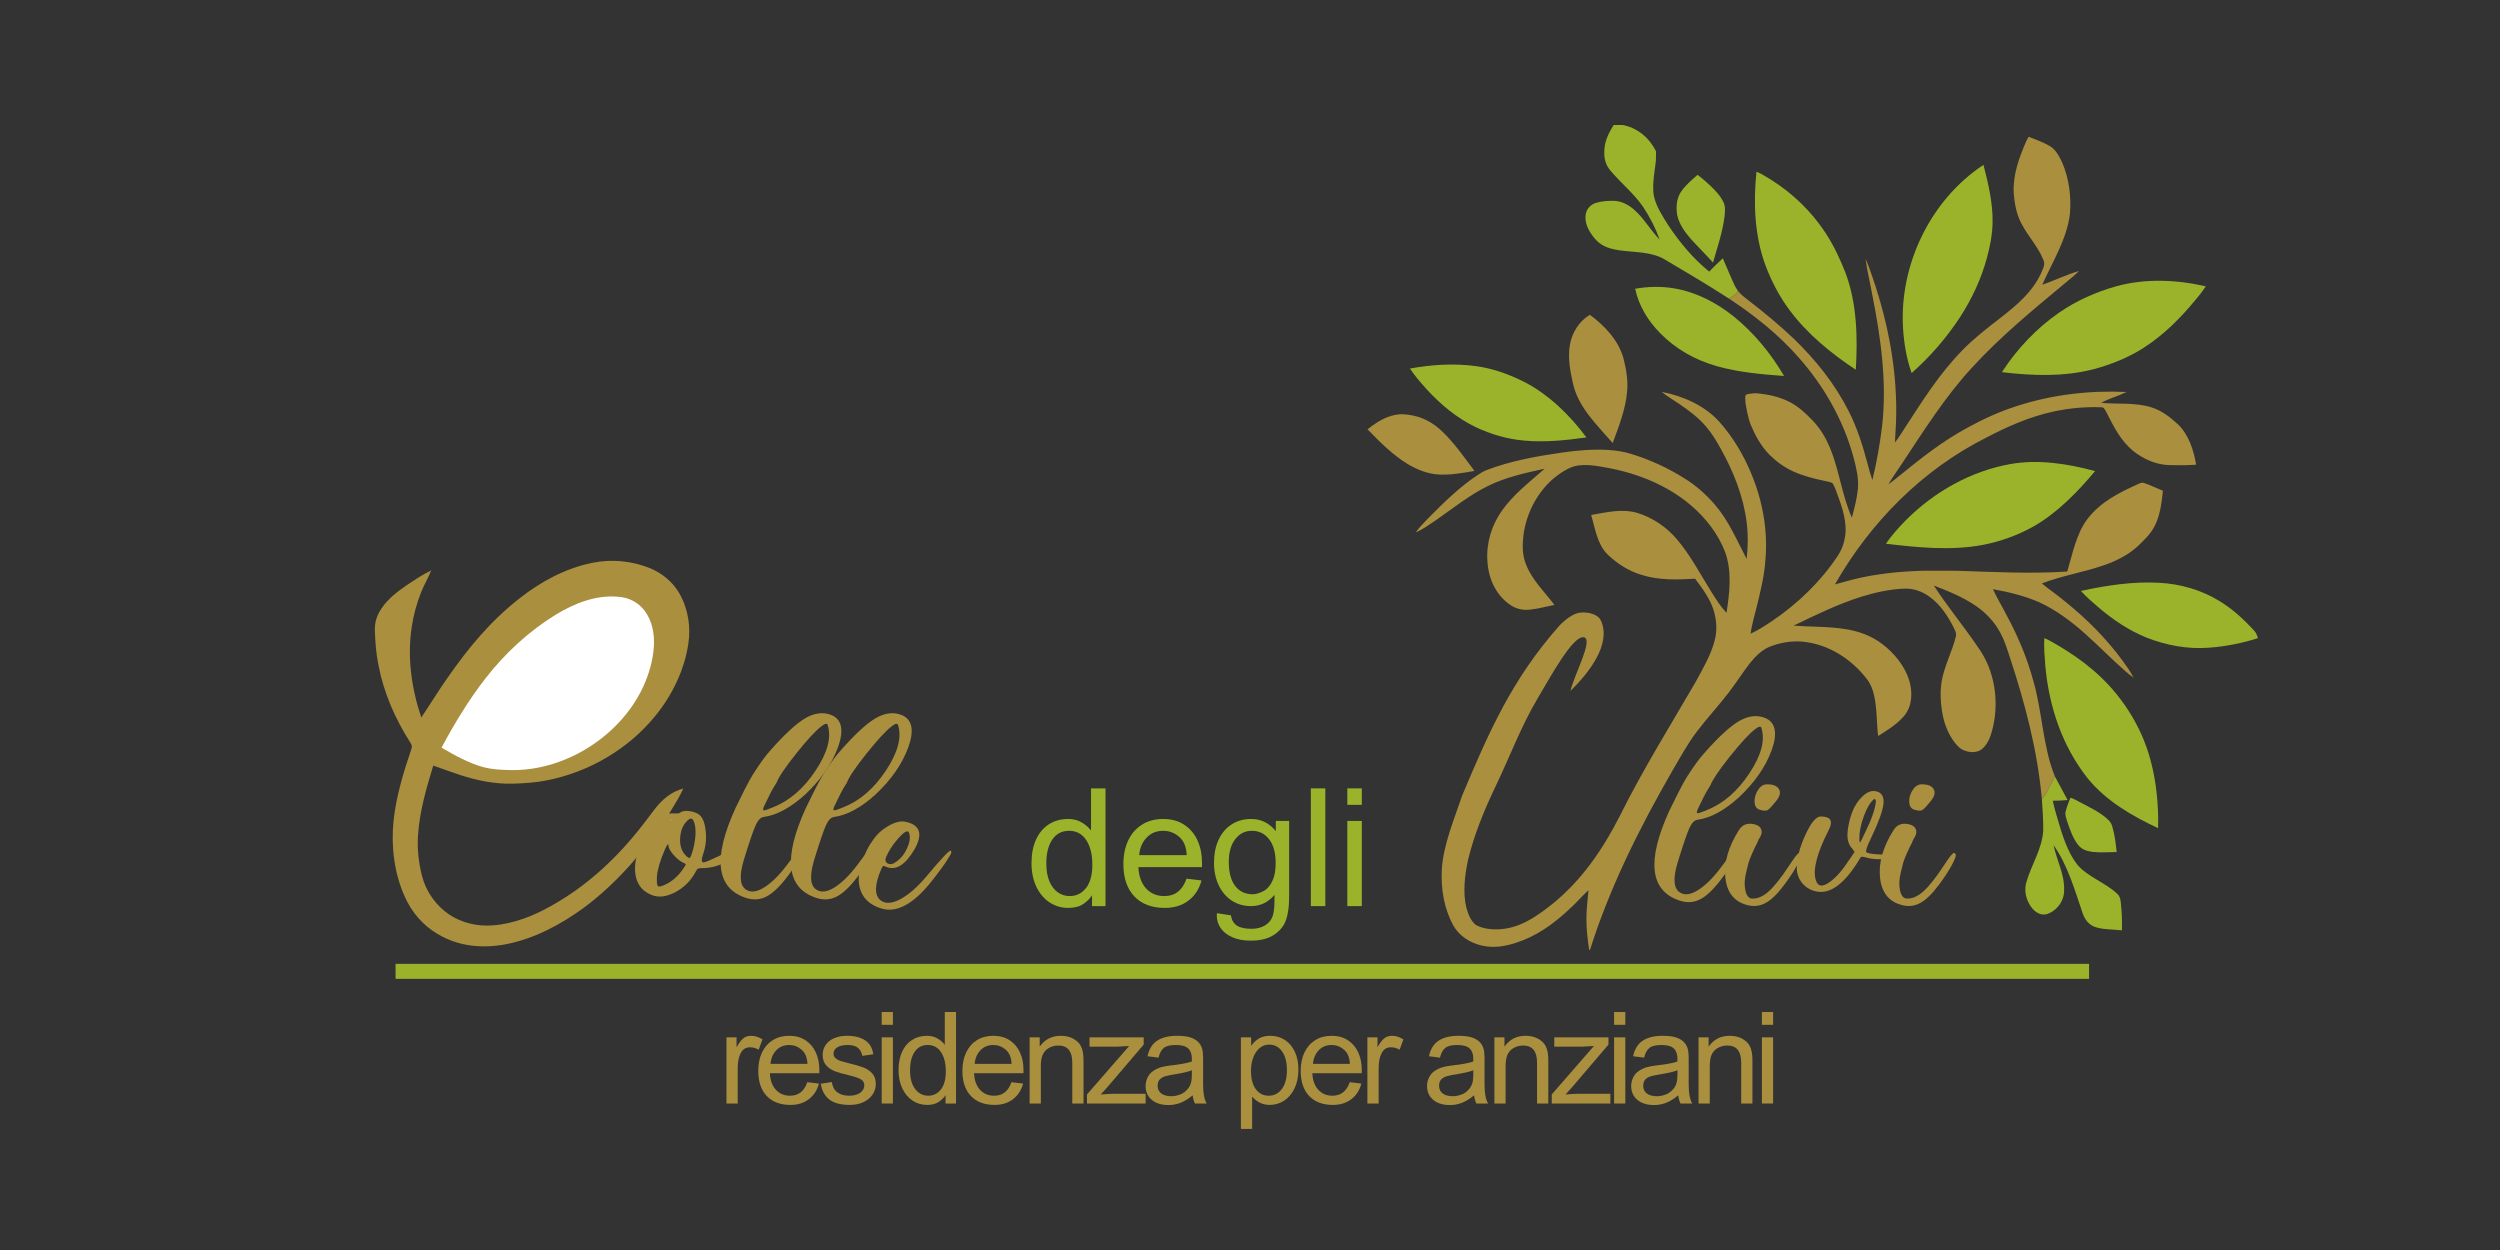 <svg xmlns="http://www.w3.org/2000/svg" xmlns:xlink="http://www.w3.org/1999/xlink" width="2000" zoomAndPan="magnify" viewBox="0 0 1500 750" height="1000" preserveAspectRatio="xMidYMid meet" version="1.0"><rect x="0" y="0" width="1500" height="750" fill="#333333" stroke="none"/><defs><g/><clipPath id="b5ecb1fcc2"><path d="M 224.336 336 L 414 336 L 414 568 L 224.336 568 Z M 224.336 336 " clip-rule="nonzero"/></clipPath></defs><g fill="#aa8f3f" fill-opacity="1"><g transform="translate(377.132, 536.952)"><g><path d="M 61.688 -26.234 C 64.758 -26.004 64.758 -24.645 61.688 -22.156 C 57.551 -18.852 52.883 -16.906 47.688 -16.312 L 45.922 -16.125 C 43.672 -16.125 42.305 -16.035 41.828 -15.859 C 41.359 -15.68 40.891 -15.125 40.422 -14.188 C 37.586 -8.75 33.539 -4.609 28.281 -1.766 C 23.02 1.066 18.32 1.711 14.188 0.172 C 8.508 -1.953 5.164 -6.023 4.156 -12.047 C 3.156 -18.078 4.664 -25.051 8.688 -32.969 C 14.125 -43.969 20.27 -49.285 27.125 -48.922 C 29.25 -48.805 30.488 -48.926 30.844 -49.281 C 32.145 -50.344 34.125 -50.664 36.781 -50.25 C 39.445 -49.844 41.488 -48.988 42.906 -47.688 C 44.789 -45.801 45.941 -42.492 46.359 -37.766 C 46.773 -33.035 46.211 -28.539 44.672 -24.281 C 43.609 -21.094 43.727 -19.5 45.031 -19.5 C 46.094 -19.613 49.223 -20.914 54.422 -23.406 C 58.328 -25.531 60.75 -26.473 61.688 -26.234 Z M 33.328 -16.484 C 34.035 -17.43 34.359 -18.051 34.297 -18.344 C 34.242 -18.645 33.625 -19.031 32.438 -19.5 C 30.551 -20.445 28.66 -22.039 26.766 -24.281 C 24.879 -26.531 23.938 -28.305 23.938 -29.609 C 23.938 -31.141 23.285 -30.488 21.984 -27.656 C 19.148 -21.27 17.492 -15.773 17.016 -11.172 C 17.016 -11.047 17.016 -10.926 17.016 -10.812 C 16.898 -7.852 17.047 -6.078 17.453 -5.484 C 17.867 -4.898 18.848 -4.906 20.391 -5.5 C 25.473 -7.383 29.785 -11.047 33.328 -16.484 Z M 38.641 -26.953 C 40.535 -34.391 40.711 -40.117 39.172 -44.141 C 38.461 -45.68 37.578 -46.156 36.516 -45.562 C 33.328 -43.312 31.492 -39.766 31.016 -34.922 C 30.547 -30.078 31.672 -26.297 34.391 -23.578 C 35.578 -22.398 36.375 -21.957 36.781 -22.25 C 37.195 -22.539 37.816 -24.109 38.641 -26.953 Z M 38.641 -26.953 "/></g></g></g><g fill="#aa8f3f" fill-opacity="1"><g transform="translate(429.96, 536.952)"><g><path d="M 28.359 -46.797 C 26.473 -46.566 24.82 -44.883 23.406 -41.75 C 21.988 -38.613 19.625 -31.672 16.312 -20.922 C 13.352 -10.992 14.004 -4.969 18.266 -2.844 C 22.273 -0.707 27.707 -2.832 34.562 -9.219 C 37.281 -11.82 40 -14.953 42.719 -18.609 C 45.32 -22.16 46.914 -24.258 47.5 -24.906 C 48.094 -25.562 48.75 -25.891 49.469 -25.891 C 51.82 -25.891 50.102 -21.75 44.312 -13.469 C 39.238 -6.383 34.66 -1.691 30.578 0.609 C 26.504 2.922 22.16 3.305 17.547 1.766 C -0.297 -4.141 -2.363 -22.102 11.344 -52.125 C 15.477 -60.633 18.316 -66.25 19.859 -68.969 L 22.156 -72.859 C 26.176 -79.129 29.488 -83.68 32.094 -86.516 C 40.832 -96.441 47.922 -102.969 53.359 -106.094 C 58.797 -109.227 63.938 -109.852 68.781 -107.969 C 75.164 -105.363 76.523 -98.922 72.859 -88.641 C 69.191 -78.598 62.633 -69.145 53.188 -60.281 C 44.438 -52.352 36.16 -47.859 28.359 -46.797 Z M 28.359 -53 C 27.773 -51.469 27.773 -50.703 28.359 -50.703 C 29.066 -50.703 30.957 -51.352 34.031 -52.656 C 43.844 -56.551 52.32 -63.906 59.469 -74.719 C 66.625 -85.531 69.02 -94.602 66.656 -101.938 C 66.301 -103.113 65.062 -102.879 62.938 -101.234 C 59.383 -98.516 54.328 -93.047 47.766 -84.828 C 41.211 -76.617 37.285 -70.797 35.984 -67.359 L 34.562 -65.062 C 33.27 -63.051 31.203 -59.031 28.359 -53 Z M 28.359 -53 "/></g></g></g><g fill="#aa8f3f" fill-opacity="1"><g transform="translate(472.152, 536.952)"><g><path d="M 28.359 -46.797 C 26.473 -46.566 24.82 -44.883 23.406 -41.75 C 21.988 -38.613 19.625 -31.672 16.312 -20.922 C 13.352 -10.992 14.004 -4.969 18.266 -2.844 C 22.273 -0.707 27.707 -2.832 34.562 -9.219 C 37.281 -11.82 40 -14.953 42.719 -18.609 C 45.32 -22.16 46.914 -24.258 47.5 -24.906 C 48.094 -25.562 48.75 -25.891 49.469 -25.891 C 51.82 -25.891 50.102 -21.75 44.312 -13.469 C 39.238 -6.383 34.66 -1.691 30.578 0.609 C 26.504 2.922 22.16 3.305 17.547 1.766 C -0.297 -4.141 -2.363 -22.102 11.344 -52.125 C 15.477 -60.633 18.316 -66.25 19.859 -68.969 L 22.156 -72.859 C 26.176 -79.129 29.488 -83.68 32.094 -86.516 C 40.832 -96.441 47.922 -102.969 53.359 -106.094 C 58.797 -109.227 63.938 -109.852 68.781 -107.969 C 75.164 -105.363 76.523 -98.922 72.859 -88.641 C 69.191 -78.598 62.633 -69.145 53.188 -60.281 C 44.438 -52.352 36.16 -47.859 28.359 -46.797 Z M 28.359 -53 C 27.773 -51.469 27.773 -50.703 28.359 -50.703 C 29.066 -50.703 30.957 -51.352 34.031 -52.656 C 43.844 -56.551 52.32 -63.906 59.469 -74.719 C 66.625 -85.531 69.02 -94.602 66.656 -101.938 C 66.301 -103.113 65.062 -102.879 62.938 -101.234 C 59.383 -98.516 54.328 -93.047 47.766 -84.828 C 41.211 -76.617 37.285 -70.797 35.984 -67.359 L 34.562 -65.062 C 33.27 -63.051 31.203 -59.031 28.359 -53 Z M 28.359 -53 "/></g></g></g><g fill="#aa8f3f" fill-opacity="1"><g transform="translate(514.344, 536.952)"><g><path d="M 40.953 -10.453 C 49.93 -21.211 54.953 -26.594 56.016 -26.594 C 56.367 -26.594 56.488 -26.117 56.375 -25.172 C 56.375 -24.816 55.426 -23.191 53.531 -20.297 C 51.645 -17.398 50.289 -15.477 49.469 -14.531 L 47.328 -11.703 C 35.16 4.848 24.051 11.41 14 7.984 C 8.094 6.086 4.164 2.719 2.219 -2.125 C 0.27 -6.969 0.477 -12.879 2.844 -19.859 C 3.312 -21.391 4.133 -23.395 5.312 -25.875 C 6.5 -28.363 7.211 -29.723 7.453 -29.953 L 9.391 -32.797 C 11.641 -36.223 14.68 -39.055 18.516 -41.297 C 22.359 -43.547 25.703 -44.438 28.547 -43.969 C 37.766 -42.195 39.656 -36.582 34.219 -27.125 C 28.781 -17.906 23.164 -14.477 17.375 -16.844 C 16.426 -17.312 15.832 -17.488 15.594 -17.375 C 15.363 -17.258 15.008 -16.727 14.531 -15.781 C 10.281 -5.969 10.164 0.414 14.188 3.375 C 17.969 6.094 23.461 4.789 30.672 -0.531 C 34.098 -3.133 37.523 -6.441 40.953 -10.453 Z M 17.375 -22.875 C 16.539 -20.863 16.891 -19.504 18.422 -18.797 C 19.961 -18.086 21.68 -18.5 23.578 -20.031 C 26.297 -21.926 28.453 -24.703 30.047 -28.359 C 31.641 -32.023 31.969 -35.039 31.031 -37.406 C 30.312 -39.176 28.004 -37.816 24.109 -33.328 C 21.148 -29.898 18.906 -26.414 17.375 -22.875 Z M 17.375 -22.875 "/></g></g></g><g fill="#aa8f3f" fill-opacity="1"><g transform="translate(990.233, 538.596)"><g><path d="M 28.344 -46.75 C 26.445 -46.52 24.789 -44.836 23.375 -41.703 C 21.957 -38.578 19.598 -31.645 16.297 -20.906 C 13.336 -10.977 13.988 -4.953 18.25 -2.828 C 22.258 -0.703 27.688 -2.828 34.531 -9.203 C 37.25 -11.805 39.969 -14.938 42.688 -18.594 C 45.281 -22.133 46.867 -24.227 47.453 -24.875 C 48.047 -25.531 48.695 -25.859 49.406 -25.859 C 51.77 -25.859 50.062 -21.723 44.281 -13.453 C 39.195 -6.367 34.617 -1.676 30.547 0.625 C 26.473 2.926 22.133 3.305 17.531 1.766 C -0.289 -4.129 -2.359 -22.07 11.328 -52.062 C 15.461 -60.57 18.301 -66.18 19.844 -68.891 L 22.141 -72.797 C 26.148 -79.047 29.457 -83.586 32.062 -86.422 C 40.789 -96.348 47.867 -102.875 53.297 -106 C 58.734 -109.125 63.875 -109.742 68.719 -107.859 C 75.094 -105.266 76.453 -98.832 72.797 -88.562 C 69.129 -78.52 62.578 -69.07 53.141 -60.219 C 44.398 -52.301 36.133 -47.812 28.344 -46.75 Z M 28.344 -52.953 C 27.75 -51.422 27.75 -50.656 28.344 -50.656 C 29.051 -50.656 30.938 -51.301 34 -52.594 C 43.801 -56.5 52.273 -63.852 59.422 -74.656 C 66.566 -85.457 68.957 -94.52 66.594 -101.844 C 66.238 -103.02 65 -102.781 62.875 -101.125 C 59.332 -98.414 54.285 -92.957 47.734 -84.75 C 41.18 -76.539 37.254 -70.723 35.953 -67.297 L 34.531 -65 C 33.238 -62.988 31.176 -58.973 28.344 -52.953 Z M 28.344 -52.953 "/></g></g></g><g fill="#aa8f3f" fill-opacity="1"><g transform="translate(1032.382, 538.596)"><g><path d="M 48.172 -26.031 C 48.641 -25.32 47.844 -23.078 45.781 -19.297 C 43.719 -15.523 41.148 -11.629 38.078 -7.609 C 34.066 -2.18 30.316 1.441 26.828 3.266 C 23.348 5.098 19.719 5.484 15.938 4.422 C 8.145 2.422 3.773 -3.062 2.828 -12.031 C 1.891 -21.008 4.609 -30.52 10.984 -40.562 C 12.984 -43.75 15.938 -44.926 19.844 -44.094 C 22.906 -43.508 24.5 -41.977 24.625 -39.5 C 24.625 -38.551 24.328 -37.547 23.734 -36.484 C 23.023 -35.422 22.438 -34.238 21.969 -32.938 L 20.719 -30.469 C 17.883 -24.562 16.348 -20.488 16.109 -18.25 L 15.938 -17.719 C 15.82 -17.477 15.734 -17.148 15.672 -16.734 C 15.609 -16.316 15.52 -15.93 15.406 -15.578 C 14.344 -11.453 14.133 -7.797 14.781 -4.609 C 15.438 -1.422 16.707 0.289 18.594 0.531 C 21.906 0.77 25.27 -0.613 28.688 -3.625 C 32.113 -6.633 36.305 -11.922 41.266 -19.484 C 42.566 -21.492 43.57 -22.969 44.281 -23.906 C 44.988 -24.852 45.609 -25.594 46.141 -26.125 C 46.672 -26.656 47.082 -26.891 47.375 -26.828 C 47.664 -26.773 47.93 -26.508 48.172 -26.031 Z M 23.375 -52.781 C 21.488 -53.375 20.484 -54.91 20.359 -57.391 C 20.242 -59.867 20.926 -62.258 22.406 -64.562 C 23.883 -66.863 25.688 -68.016 27.812 -68.016 C 31.469 -68.016 33.852 -67.066 34.969 -65.172 C 36.094 -63.285 35.656 -61.047 33.656 -58.453 C 31.051 -55.141 29.25 -53.188 28.25 -52.594 C 27.25 -52.008 25.625 -52.07 23.375 -52.781 Z M 23.375 -52.781 "/></g></g></g><g fill="#aa8f3f" fill-opacity="1"><g transform="translate(1070.99, 538.596)"><g><path d="M 64.828 -26.219 C 67.18 -26.332 68.359 -26.094 68.359 -25.5 C 68.359 -24.32 65.82 -23.555 60.75 -23.203 C 55.676 -22.848 51.66 -23.145 48.703 -24.094 C 46.691 -24.676 45.57 -24.676 45.344 -24.094 C 36.008 -8.27 26.914 -1.535 18.062 -3.891 C 14.758 -4.723 12.102 -6.438 10.094 -9.031 C 8.082 -11.625 7.078 -14.633 7.078 -18.062 C 7.203 -23.969 8.945 -30.551 12.312 -37.812 C 15.676 -45.07 18.719 -48.703 21.438 -48.703 C 27.457 -48.703 29.051 -45.988 26.219 -40.562 C 19.25 -26.863 16.648 -16.941 18.422 -10.797 C 19.598 -6.547 22.488 -6.133 27.094 -9.562 C 30.633 -12.039 34.531 -16.531 38.781 -23.031 L 41.797 -27.453 L 40.203 -29.578 C 38.078 -31.941 37.191 -35.16 37.547 -39.234 C 37.898 -43.305 38.812 -47.289 40.281 -51.188 C 41.758 -55.082 43.883 -58.328 46.656 -60.922 C 49.438 -63.523 52.188 -64.473 54.906 -63.766 C 58.207 -62.93 59.594 -60.359 59.062 -56.047 C 58.531 -51.742 56.082 -45.047 51.719 -35.953 C 49.238 -30.879 48.266 -27.988 48.797 -27.281 C 49.328 -26.57 52.547 -26.098 58.453 -25.859 C 60.098 -25.859 62.223 -25.977 64.828 -26.219 Z M 44.625 -35.781 C 44.625 -34.008 44.742 -33.125 44.984 -33.125 C 45.223 -33.125 46.344 -35.305 48.344 -39.672 C 52.125 -47.348 54.191 -53.43 54.547 -57.922 C 54.316 -58.984 53.961 -59.395 53.484 -59.156 C 51.242 -57.383 49.207 -54.02 47.375 -49.062 C 45.539 -44.102 44.625 -39.676 44.625 -35.781 Z M 44.625 -35.781 "/></g></g></g><g fill="#aa8f3f" fill-opacity="1"><g transform="translate(1125.181, 538.596)"><g><path d="M 48.172 -26.031 C 48.641 -25.32 47.844 -23.078 45.781 -19.297 C 43.719 -15.523 41.148 -11.629 38.078 -7.609 C 34.066 -2.18 30.316 1.441 26.828 3.266 C 23.348 5.098 19.719 5.484 15.938 4.422 C 8.145 2.422 3.773 -3.062 2.828 -12.031 C 1.891 -21.008 4.609 -30.52 10.984 -40.562 C 12.984 -43.75 15.938 -44.926 19.844 -44.094 C 22.906 -43.508 24.5 -41.977 24.625 -39.5 C 24.625 -38.551 24.328 -37.547 23.734 -36.484 C 23.023 -35.422 22.438 -34.238 21.969 -32.938 L 20.719 -30.469 C 17.883 -24.562 16.348 -20.488 16.109 -18.25 L 15.938 -17.719 C 15.82 -17.477 15.734 -17.148 15.672 -16.734 C 15.609 -16.316 15.52 -15.93 15.406 -15.578 C 14.344 -11.453 14.133 -7.797 14.781 -4.609 C 15.438 -1.422 16.707 0.289 18.594 0.531 C 21.906 0.77 25.27 -0.613 28.688 -3.625 C 32.113 -6.633 36.305 -11.922 41.266 -19.484 C 42.566 -21.492 43.57 -22.969 44.281 -23.906 C 44.988 -24.852 45.609 -25.594 46.141 -26.125 C 46.672 -26.656 47.082 -26.891 47.375 -26.828 C 47.664 -26.773 47.93 -26.508 48.172 -26.031 Z M 23.375 -52.781 C 21.488 -53.375 20.484 -54.91 20.359 -57.391 C 20.242 -59.867 20.926 -62.258 22.406 -64.562 C 23.883 -66.863 25.688 -68.016 27.812 -68.016 C 31.469 -68.016 33.852 -67.066 34.969 -65.172 C 36.094 -63.285 35.656 -61.047 33.656 -58.453 C 31.051 -55.141 29.25 -53.188 28.25 -52.594 C 27.25 -52.008 25.625 -52.07 23.375 -52.781 Z M 23.375 -52.781 "/></g></g></g><path stroke-linecap="butt" transform="matrix(0.75, 0, 0, 0.75, 237.335, 578.313)" fill="none" stroke-linejoin="miter" d="M 0.001 6 L 1354.803 6 " stroke="#9bb32b" stroke-width="12" stroke-opacity="1" stroke-miterlimit="4"/><path fill="#9bb32b" d="M 968.246 75 L 973.52 75 L 974.195 75.125 L 974.824 75.27 C 983.363 77.309 989.488 83.043 993.18 89.953 C 993.926 91.348 993.504 90.012 993.582 94.684 C 993.66 99.352 990.773 110.09 992.406 117.926 C 993.781 124.121 997.75 130.059 1001.102 135.387 C 1007.918 145.551 1015.969 155.246 1025.516 162.961 C 1028.191 160.246 1030.883 157.57 1033.684 154.988 C 1035.254 158.684 1036.852 162.367 1038.445 166.043 C 1039.77 169.066 1040.887 171.969 1042.832 174.656 C 1041.246 176.758 1039.652 177.957 1037.297 179.109 C 1024.613 170.871 1011.551 163.199 998.535 155.5 C 990.855 151.035 980.914 151.422 972.352 150.281 C 967.047 149.559 961.711 148.242 957.871 144.25 C 954.309 140.41 951.016 135.363 951.281 129.918 C 951.402 126.277 953.598 123.176 957.027 121.91 C 960.457 120.719 964.297 120.465 967.918 120.484 C 973.273 120.523 978.012 123.293 981.719 126.973 C 987.074 132.098 990.641 138.531 995.797 143.73 C 993.363 136.965 989.918 130.219 985.938 124.23 C 980.395 116.039 972.262 109.629 966.199 102.273 C 963.633 99.203 962.551 95.832 962.578 91.832 C 962.367 85.516 964.914 80.176 968.246 75 Z M 968.246 75 " fill-opacity="1" fill-rule="nonzero"/><path fill="#aa8f3f" d="M 1217.16 82.062 C 1221.375 83.695 1225.727 85.25 1229.652 87.496 C 1233.391 89.551 1235.512 93.734 1237.273 97.441 C 1241.445 107.047 1242.832 117.949 1241.957 128.34 C 1240.148 143.613 1231.363 157.148 1225.375 170.863 C 1232.754 168.262 1239.879 164.793 1247.375 162.594 C 1244.793 165.285 1241.91 167.5 1239.051 169.875 C 1219.449 186.203 1200.379 201.793 1183.086 220.684 C 1167.004 238.125 1154.234 258.5 1141.156 278.199 C 1138.465 282.328 1135.512 286.316 1133.031 290.57 C 1135.184 289.078 1137.223 287.449 1139.242 285.781 C 1152.465 275.07 1165.277 264.805 1180.352 256.688 C 1189.941 251.395 1199.91 246.859 1210.359 243.543 C 1231.371 236.75 1253.875 234.137 1275.906 235.199 C 1270.934 237.648 1265.562 239.023 1260.715 241.684 C 1269.91 242.656 1281.289 241.348 1290.695 244.367 C 1297.02 246.281 1301.98 250.219 1306.785 254.605 C 1313.309 260.922 1316.184 270.082 1317.68 278.812 C 1312.254 279.215 1306.797 279.188 1301.363 279.047 C 1293.516 278.812 1285.918 275.383 1279.855 270.535 C 1272.387 264.336 1268.285 256.141 1264.008 247.652 C 1263.129 246.281 1262.492 244.09 1260.48 244.359 C 1250.906 244.008 1241.32 244.922 1231.965 246.957 C 1217.805 250.027 1204.75 255.781 1191.965 262.457 C 1153.379 281.848 1122.273 313.316 1100.961 350.645 C 1104.438 349.734 1107.867 348.691 1111.348 347.812 C 1125.055 344.316 1139.543 342.871 1153.656 342.445 C 1160.48 342.43 1167.312 342.41 1174.137 342.461 C 1195.922 343.164 1218.367 344.383 1240.34 342.922 C 1243.477 332.547 1245.691 320.555 1252.211 311.715 C 1260.355 301.031 1271.445 295.586 1283.387 290.191 C 1284.391 289.832 1285.238 289.371 1286.32 289.766 C 1290.219 291.031 1293.941 292.895 1297.738 294.453 C 1297.004 301.516 1296.105 309.324 1292.758 315.691 C 1290.254 320.512 1286.605 323.91 1282.758 327.633 C 1277.012 332.977 1269.551 336.727 1262.148 339.199 C 1250.203 343.391 1237.09 345.398 1225.117 350.074 C 1229.551 353.742 1234.34 356.945 1238.746 360.645 C 1251.719 371.059 1263.531 382.777 1273.383 396.207 C 1275.824 399.586 1278.238 402.824 1280.125 406.562 C 1278.348 405.34 1276.672 403.996 1275.059 402.57 C 1266.91 395.391 1259.297 387.602 1251.207 380.363 C 1242.949 372.941 1233.582 365.953 1223.457 361.309 C 1214.668 357.508 1205.184 355.191 1195.777 353.508 C 1198.082 358.699 1201.137 363.531 1203.695 368.613 C 1210.609 381.324 1216.227 394.613 1220.016 408.594 C 1225.492 427.531 1225.637 447.938 1232.961 465.926 C 1230.203 470.562 1228.668 475.453 1225.133 479.648 C 1222.492 450.117 1214.969 421.75 1205.688 393.695 C 1204.086 388.824 1202.613 384.027 1200.113 379.523 C 1196.543 372.871 1191.266 367.355 1185.004 363.184 C 1177.508 358.152 1168.789 354.512 1160.348 351.387 C 1168.547 364.133 1178.371 375.809 1186.84 388.398 C 1196.75 402.051 1199.543 420.277 1195.719 436.539 C 1194.664 440.824 1193.332 445.328 1190.137 448.539 C 1186.613 452.574 1179.414 451.762 1175.648 448.574 C 1169.68 443.078 1166.457 434.676 1165.207 426.816 C 1164.297 420.746 1163.992 414.699 1165.043 408.625 C 1166.582 399.609 1171.328 390.836 1173.469 382.082 C 1174.082 379.844 1172.938 378.129 1172.035 376.168 C 1168.504 369.301 1164.168 362.766 1157.855 358.152 C 1153.461 354.898 1148.195 352.996 1142.688 353.172 C 1134.062 353.496 1125.316 355.402 1117.09 357.941 C 1103.09 362.281 1089.348 369.016 1076.141 375.387 C 1086.555 376.191 1096.574 375.773 1106.93 377.426 C 1115.105 378.625 1122.91 381.438 1129.492 386.516 C 1136.512 391.875 1142.68 399.375 1145.422 407.855 C 1147.645 414.977 1147.484 423.473 1142.547 429.469 C 1138.355 434.477 1132.359 438.164 1126.867 441.602 C 1125.91 433.25 1126.273 425.375 1124.445 417.141 C 1123.664 413.668 1122.375 410.355 1120.184 407.52 C 1110.844 395.281 1096.793 386.316 1081.258 384.977 C 1074.652 384.414 1067.781 385.629 1061.652 388.094 C 1056.84 390.105 1052.953 394.117 1049.758 398.133 C 1045.449 403.852 1041.539 409.859 1037.215 415.562 C 1031.078 423.504 1024.227 430.918 1018.148 438.902 C 1012.523 446.227 1007.961 454.762 1003.25 462.773 C 983.656 496.848 965.82 532.434 953.973 570 L 953.512 570 C 952.617 563.926 951.852 557.879 951.852 551.723 C 951.805 545.762 952.582 540.008 953.078 534.102 C 948.902 537.93 945.281 542.305 940.996 546.039 C 931.746 554.66 921.645 561.824 909.48 565.707 C 902.891 567.887 896.164 568.91 889.297 567.398 C 882.332 565.863 875.613 561.723 872.059 555.406 C 866.391 545.09 864.516 533.516 865.078 521.844 C 865.848 507.156 872.707 491.02 877.379 477.121 C 893.281 439.355 907.23 407.344 935.809 375.191 C 936.484 374.434 941.766 369.141 946.48 367.887 C 950.875 366.719 958.539 367.906 960.574 372.395 C 966.906 386.352 953.516 403.57 942.27 414.57 C 944.535 404.816 955.992 383.996 950.512 382.414 C 943.996 380.531 929.945 406.754 922.852 418.57 C 912.562 435.773 905.641 454.664 896.918 472.719 C 890.387 486.48 884.402 501.051 880.84 515.887 C 878.887 525.039 877.57 535.48 879.824 544.664 C 880.805 548.277 882.5 552.715 885.594 555.027 C 890.926 557.906 897.961 558.051 903.828 557.086 C 914.383 555.254 922.812 549.141 931.051 542.684 C 948.875 528.426 961.797 509.52 972.02 489.316 C 985.574 462.043 1002.219 435.305 1017.488 408.996 C 1021.73 401.102 1026.801 392.633 1028.898 383.891 C 1030.422 377.887 1029.902 371.664 1028.074 365.793 C 1025.871 359.059 1021.301 352.828 1017.051 347.223 C 1006.168 347.879 995.184 348.223 984.668 344.852 C 977.148 342.57 970.25 338.148 964.613 332.723 C 958.359 326.676 957.059 317.008 954.711 308.973 C 963.977 307.402 972.957 305.082 982.297 307.707 C 991.535 310.559 999.812 316.094 1006.059 323.473 C 1014.156 332.875 1020.293 344.77 1026.91 355.258 C 1029.695 359.637 1032.316 363.906 1035.906 367.695 C 1037.727 355.887 1039.262 343.113 1035.211 331.609 C 1031.121 320.621 1023.488 310.793 1014.602 303.227 C 1000.582 291.273 982.727 284.039 964.73 280.734 C 958.535 279.543 951.441 278.266 945.195 279.602 C 940.223 280.953 935.637 284.172 931.707 287.426 C 922.039 295.898 915.793 308.266 914.082 320.949 C 913.363 327.137 913.277 333.301 915.785 339.121 C 919.539 348.324 926.711 355.074 932.664 362.934 C 927.766 363.906 922.852 365.281 917.891 365.793 C 913.672 366.246 909.461 365.316 906 362.824 C 897.438 356.969 893.004 346.941 892.461 336.785 C 891.652 326.016 894.883 315.312 901.07 306.516 C 908.137 296.484 917.879 289.129 926.801 281.219 C 915.398 283.668 903.191 286.402 892.734 291.609 C 881.746 296.953 871.449 305.246 861.422 312.219 C 857.488 314.883 853.832 317.527 849.457 319.457 C 851.562 316.402 854.152 313.836 856.719 311.168 C 865.965 301.824 875.711 292.125 886.891 284.836 C 888.344 283.891 890.004 282.812 891.723 282.148 C 906.348 276.512 922.008 273.715 937.523 271.492 C 946.547 270.199 955.727 269.441 964.828 269.965 C 969.578 270.238 974.352 270.977 978.895 272.395 C 990.113 275.887 1000.801 280.734 1010.895 287.176 C 1017.602 291.273 1023.398 296.523 1028.594 302.395 C 1037.363 312.496 1041.836 323.742 1047.973 335.324 C 1048.836 328.121 1048.918 320.773 1048.023 313.574 C 1046.059 297.867 1040.141 283.016 1032.461 269.277 C 1029.863 264.598 1027.238 260.141 1023.734 256.059 C 1019.457 250.941 1013.848 246.68 1008.371 242.918 C 1004.559 240.238 1000.59 238.07 996.977 235.109 C 1009.621 237.547 1022.543 243.184 1031.371 252.812 C 1039.672 262.07 1046.203 273 1050.891 284.492 C 1057.504 300.41 1060.742 318.113 1059.301 335.324 C 1058.711 345.188 1056.207 355.316 1053.816 364.895 C 1052.574 370.031 1051.047 374.945 1050.336 380.211 C 1055.066 378.082 1059.25 375.305 1063.543 372.43 C 1078.918 361.918 1092.426 348.938 1102.746 333.379 C 1105.68 328.867 1107.191 323.699 1107.375 318.332 C 1107.465 310.941 1105.168 303.941 1102.613 297.121 C 1101.68 294.73 1100.934 292.105 1099.559 289.934 C 1098.168 289.172 1096.449 288.926 1094.922 288.559 C 1088.453 287.25 1081.969 285.562 1075.934 282.855 C 1070.641 280.48 1065.855 276.965 1061.746 272.898 C 1056.523 267.625 1053.086 261.215 1050.242 254.43 C 1049.18 251.754 1047.195 243.062 1047.195 240.176 C 1047.195 236.445 1046.32 236.617 1053.059 235.906 C 1060.281 236.465 1067.238 237.852 1073.738 241.172 C 1079.246 243.949 1083.648 248.223 1087.879 252.629 C 1092.332 257.332 1095.551 262.859 1098.016 268.816 C 1103.625 282.242 1105.16 297.379 1111.141 310.582 C 1112.598 304.973 1114.148 299.258 1114.734 293.48 C 1115.348 286.832 1113.762 280.801 1112.113 274.449 C 1106.125 252.234 1094.438 231.684 1079.211 214.508 C 1067.238 200.789 1052.484 189.07 1037.297 179.109 C 1039.652 177.957 1041.246 176.758 1042.832 174.656 C 1044.777 176.996 1047.125 178.73 1049.516 180.574 C 1058.855 187.738 1067.902 195.277 1076.438 203.395 C 1089.582 216.121 1100.91 230.301 1109.203 246.672 C 1114.316 256.629 1117.695 267.633 1120.59 278.418 C 1121.418 281.648 1122.309 284.859 1123.43 288.004 C 1125.973 277.527 1127.891 266.828 1129.199 256.125 C 1132.352 229.707 1128.445 202.324 1123.27 176.398 C 1122.023 169.387 1120.262 162.441 1119.348 155.379 C 1121.066 159.02 1122.23 162.719 1123.562 166.504 C 1133.242 194.781 1138.758 224.188 1137.59 254.152 C 1137.414 257.93 1137.082 261.703 1136.953 265.484 C 1139.199 262.676 1141.035 259.641 1142.984 256.629 C 1153.699 240.156 1163.684 224.152 1177.551 210.023 C 1184.652 202.727 1192.477 196.77 1200.5 190.555 C 1210.191 182.941 1219.137 175.543 1224.555 164.152 C 1225.559 161.754 1227.344 158.727 1226.105 156.145 C 1223.051 148.25 1216.488 141.359 1212.648 133.742 C 1209.848 128.367 1208.707 121.934 1208.23 115.945 C 1207.816 108.332 1209.637 100.48 1212.27 93.375 C 1213.746 89.461 1215.07 85.703 1217.16 82.062 Z M 1217.16 82.062 " fill-opacity="1" fill-rule="nonzero"/><path fill="#9bb32b" d="M 1190.078 98.922 C 1192.945 110.008 1195.785 122.008 1195.543 133.492 C 1195.449 140.703 1194.059 147.566 1192.215 154.508 C 1188.793 167.184 1183.195 179.242 1176.059 190.254 C 1167.984 202.59 1158.047 214.09 1146.973 223.828 C 1143.953 215.281 1142.402 206.172 1141.832 197.133 C 1139.469 159.098 1158.156 120.004 1190.078 98.922 Z M 1190.078 98.922 " fill-opacity="1" fill-rule="nonzero"/><path fill="#9bb32b" d="M 1053.883 103.02 C 1056.883 104.219 1059.676 106.039 1062.426 107.719 C 1075.539 115.93 1086.898 126.875 1095.367 139.848 C 1100.258 147.262 1104.07 155.488 1107.309 163.734 C 1114.199 182.066 1114.625 202.531 1113.484 221.855 C 1098.82 212.168 1084.395 200.395 1073.852 186.227 C 1067.691 178.016 1062.863 168.734 1059.25 159.145 C 1052.699 141.258 1051.953 121.801 1053.883 103.02 Z M 1053.883 103.02 " fill-opacity="1" fill-rule="nonzero"/><path fill="#9bb32b" d="M 1018.508 104.918 C 1021.16 106.812 1023.605 109.035 1025.996 111.242 C 1029.082 114.133 1032.309 117.512 1034.102 121.387 C 1035.418 124.062 1034.965 127.258 1034.684 130.129 C 1033.535 139.371 1030.348 148.586 1027.809 157.547 C 1023.707 152.934 1019.27 148.629 1015.105 144.059 C 1011.324 139.789 1007.406 134.621 1006.301 128.902 C 1005.555 124.465 1005.906 119.344 1008.355 115.449 C 1010.953 111.391 1014.93 108.105 1018.508 104.918 Z M 1018.508 104.918 " fill-opacity="1" fill-rule="nonzero"/><path fill="#9bb32b" d="M 1323.496 171.805 C 1321.652 174.535 1319.707 177.129 1317.551 179.617 C 1308.355 190.766 1298.277 200.996 1286.02 208.789 C 1276.836 214.668 1266.785 218.625 1256.297 221.488 C 1238.008 226.191 1219.723 225.473 1201.137 223.301 C 1210.172 209.402 1221.836 196.957 1235.52 187.547 C 1245.883 180.383 1257.43 175.273 1269.52 171.82 C 1287.102 166.965 1305.832 167.754 1323.496 171.805 Z M 1323.496 171.805 " fill-opacity="1" fill-rule="nonzero"/><path fill="#9bb32b" d="M 1004.457 173.012 C 1017.762 175.285 1029.75 181.496 1040.223 189.875 C 1052.383 199.699 1062.559 212.109 1070.434 225.582 C 1057.016 224.613 1043.117 223.375 1030.129 219.707 C 1017.227 216.078 1005.312 209.387 995.953 199.758 C 988.742 192.352 983.246 183.445 981.113 173.246 C 988.836 171.902 996.711 171.695 1004.457 173.012 Z M 1004.457 173.012 " fill-opacity="1" fill-rule="nonzero"/><path fill="#aa8f3f" d="M 953.898 188.863 C 962.734 195.328 971.105 204.219 974.078 215.012 C 975.758 221.48 976.965 228.5 976.227 235.191 C 975.371 245.523 971.203 256.109 967.633 265.82 C 964.035 261.945 960.582 257.93 957.125 253.93 C 951.199 246.883 946.051 239.695 943.898 230.578 C 942.176 223.098 940.535 214.602 941.941 206.977 C 943.109 199.672 947.512 192.688 953.898 188.863 Z M 953.898 188.863 " fill-opacity="1" fill-rule="nonzero"/><path fill="#9bb32b" d="M 885.406 219.66 C 895.344 220.977 904.648 224.312 913.629 228.684 C 928.812 236.258 941.809 248.922 951.836 262.449 C 939.656 264.176 926.734 265.504 914.469 264.344 C 904.398 263.473 894.453 260.57 885.34 256.234 C 874.031 250.773 864.488 242.832 856.047 233.613 C 852.457 229.613 848.945 225.613 845.949 221.137 C 858.871 218.762 872.352 217.906 885.406 219.66 Z M 885.406 219.66 " fill-opacity="1" fill-rule="nonzero"/><path fill="#aa8f3f" d="M 842.211 248.57 C 850.102 249.117 857.137 251.539 864.102 257.727 C 871.969 264.891 878.312 274.055 884.668 282.562 C 877.91 283.742 870.879 285 863.996 284.75 C 856.934 284.5 850.293 281.875 844.316 278.242 C 835.488 272.859 827.672 264.973 820.504 257.578 C 824.27 254.598 828.297 251.84 832.773 250.18 C 835.766 249.066 839.027 248.352 842.211 248.57 Z M 842.211 248.57 " fill-opacity="1" fill-rule="nonzero"/><path fill="#9bb32b" d="M 1257.035 282.66 C 1246.652 295.098 1234.504 307.578 1220.371 315.715 C 1210.969 321.031 1200.582 324.816 1189.984 326.879 C 1170.902 330.57 1150.711 328.504 1131.539 326.234 C 1135.066 321.074 1139.211 316.535 1143.586 312.066 C 1160.574 295.066 1182.566 282.609 1206.352 278.418 C 1223.062 275.434 1240.812 278.258 1257.035 282.66 Z M 1257.035 282.66 " fill-opacity="1" fill-rule="nonzero"/><g clip-path="url(#b5ecb1fcc2)"><path fill="#aa8f3f" d="M 390.238 341.004 C 397.238 343.969 403.324 348.895 407.266 355.434 C 412.801 364.777 414.652 375.852 412.961 386.543 C 410.555 402.277 403.148 417.406 393.09 429.668 C 376.832 449.52 353.539 463.133 328.414 468.156 C 321.488 469.574 314.543 469.992 307.492 470.219 C 302.168 470.355 296.762 469.816 291.512 468.93 C 280.438 467.031 270.461 463.031 259.953 459.344 C 255.754 473.023 251.652 487.27 250.773 501.598 C 250.32 509.613 251.191 517.734 253.195 525.508 C 255.555 534.875 261.496 543.328 269.52 548.715 C 277.199 553.84 286.457 555.91 295.621 555.23 C 308.355 554.309 320.684 549.336 331.648 542.996 C 353.215 530.801 371.047 513.891 386.098 494.34 C 390.59 488.738 394.582 482.105 400.344 477.871 C 403.219 475.629 406.469 474.102 409.969 473.098 C 407.973 477.758 405.281 481.77 402.738 486.121 C 401.164 488.871 399.32 491.406 397.391 493.914 C 384.695 512.977 369 530.656 350.621 544.418 C 336.645 554.652 320.449 563.355 303.301 566.594 C 289.281 569.227 274.688 567.82 262.367 560.254 C 253.648 555.129 246.977 547.246 242.883 538.039 C 236.57 524.121 234.594 507.953 236.102 492.816 C 237.609 478.105 242.07 463.41 246.816 449.461 C 247.379 447.828 247.074 446.98 246.203 445.562 C 237.234 431.598 230.309 415.824 227.148 399.492 C 225.711 392.605 225.152 385.453 224.918 378.426 C 224.773 374.492 225.621 370.727 227.543 367.293 C 231.238 360.527 237.508 355.602 243.738 351.285 C 248.594 348.098 253.473 344.734 258.738 342.25 C 257.012 346.695 254.496 350.73 252.746 355.168 C 250.02 361.996 248.059 369.148 247.008 376.422 C 244.258 394.402 246.949 413.34 252.777 430.48 C 258 422.766 262.812 414.789 268.188 407.176 C 280.605 389.195 294.246 372.652 311.57 359.145 C 324.211 349.113 339.344 340.926 355.258 337.73 C 367.004 335.297 379.152 336.473 390.238 341.008 Z M 390.238 341.004 " fill-opacity="1" fill-rule="nonzero"/></g><path fill="#9bb32b" d="M 1295.559 349.676 C 1308.297 350.363 1320.754 353.941 1331.656 360.609 C 1339.57 365.441 1346.32 371.621 1352.539 378.457 C 1353.746 379.723 1354.234 381.27 1354.777 382.895 C 1345.305 385.871 1335.438 387.895 1325.527 388.605 C 1312.629 389.621 1299.801 387.258 1287.812 382.516 C 1277.324 378.258 1268.086 372.035 1259.48 364.762 C 1255.676 361.484 1251.918 358.305 1248.547 354.57 C 1263.809 351.234 1279.914 348.777 1295.559 349.676 Z M 1295.559 349.676 " fill-opacity="1" fill-rule="nonzero"/><path fill="#ffffff" d="M 371.105 358.07 C 377.262 358.465 383.062 361.465 386.758 366.43 C 391.395 372.613 392.777 380.395 392.324 387.969 C 391.754 396.324 389.367 404.617 385.852 412.199 C 378.551 427.855 365.824 441.008 351.016 449.758 C 337.578 457.738 321.68 462.453 306 462.02 C 300.543 461.918 295.285 461.699 289.988 460.258 C 281.242 457.934 272.73 453.109 264.91 448.605 C 272.672 434.129 281.25 419.914 291.355 406.934 C 303.023 391.895 317.363 378.711 333.57 368.711 C 344.902 361.91 357.648 356.82 371.105 358.07 Z M 371.105 358.07 " fill-opacity="1" fill-rule="nonzero"/><path fill="#9bb32b" d="M 1226.59 382.879 C 1229.281 383.969 1231.832 385.527 1234.344 386.973 C 1241.918 391.406 1249.145 396.332 1255.816 402.051 C 1272.43 416.168 1284.961 435.488 1290.461 456.625 C 1293.91 469.707 1295.176 483.406 1294.871 496.914 C 1279.191 489.551 1263.508 480.496 1252.473 466.832 C 1237.355 447.648 1229.535 424.277 1227.246 400.137 C 1226.793 394.418 1226.262 388.605 1226.59 382.879 Z M 1226.59 382.879 " fill-opacity="1" fill-rule="nonzero"/><path fill="#9bb32b" d="M 1232.961 465.926 C 1235.395 470.688 1238.129 475.277 1240.574 480.039 C 1237.609 480.285 1234.656 480.402 1231.688 480.453 C 1232.508 484.52 1233.691 488.477 1234.875 492.445 C 1237.422 501.285 1240.551 511.074 1246.125 518.504 C 1252.262 526.086 1263.633 529.668 1270.551 536.504 C 1272.035 537.91 1272.242 539.664 1272.488 541.578 C 1273.082 547.105 1273.34 552.664 1273.133 558.223 C 1267.816 557.512 1261.848 557.93 1256.809 556.094 C 1253.074 554.711 1250.871 551.59 1249.59 547.949 C 1244.992 534.473 1240.543 518.738 1232.117 507.105 C 1234.035 516.164 1238.867 524.801 1238.453 534.211 C 1238.59 540.555 1233.992 546.699 1227.957 548.52 C 1223.43 549.613 1219.738 546.223 1217.66 542.574 C 1215.305 538.508 1214.484 533.676 1215.875 529.137 C 1218.852 518.754 1225.309 509.387 1225.93 498.293 C 1226.094 492.086 1225.477 485.844 1225.133 479.648 C 1228.668 475.453 1230.203 470.562 1232.961 465.926 Z M 1232.961 465.926 " fill-opacity="1" fill-rule="nonzero"/><path fill="#9bb32b" d="M 1242.344 478.633 C 1244.348 479.293 1246.254 480.418 1248.129 481.391 C 1253.754 484.41 1259.676 487.102 1264.461 491.422 C 1265.828 492.637 1266.836 494.031 1267.348 495.809 C 1268.848 500.781 1269.449 506.082 1270.004 511.223 C 1265.211 511.234 1260.27 511.684 1255.516 511.141 C 1252.324 510.719 1249.262 509.824 1247.141 507.25 C 1243.805 503.305 1241.957 497.695 1240.309 492.855 C 1239.77 491.02 1238.824 488.773 1239.402 486.875 C 1240.125 484.082 1241.102 481.234 1242.344 478.633 Z M 1242.344 478.633 " fill-opacity="1" fill-rule="nonzero"/><path fill="#9bb32b" d="M 401.961 491.816 L 402.48 491.508 L 403.008 491.793 L 403.008 492.402 L 402.496 492.715 L 401.969 492.422 Z M 401.961 491.816 " fill-opacity="1" fill-rule="nonzero"/><g fill="#9bb32b" fill-opacity="1"><g transform="translate(615.356, 543.666)"><g><path d="M 47.953 -70.641 L 47.953 0 L 39.859 0 L 39.859 -6.516 C 38.867 -4.805 37.207 -3.113 34.875 -1.438 C 32.539 0.238 29.469 1.078 25.656 1.078 C 21.508 1.078 17.758 -0.02 14.406 -2.219 C 11.051 -4.426 8.398 -7.566 6.453 -11.641 C 4.516 -15.723 3.547 -20.457 3.547 -25.844 C 3.547 -31.238 4.453 -35.926 6.266 -39.906 C 8.078 -43.883 10.641 -46.941 13.953 -49.078 C 17.273 -51.211 21.141 -52.281 25.547 -52.281 C 28.773 -52.281 31.586 -51.523 33.984 -50.016 C 36.391 -48.504 38.148 -46.926 39.266 -45.281 L 39.266 -70.641 Z M 12.438 -25.547 C 12.438 -21.336 13.055 -17.77 14.297 -14.844 C 15.547 -11.914 17.238 -9.711 19.375 -8.234 C 21.52 -6.754 23.875 -6.016 26.438 -6.016 C 30.445 -6.016 33.719 -7.625 36.25 -10.844 C 38.781 -14.07 40.047 -18.711 40.047 -24.766 C 40.047 -30.941 38.828 -35.891 36.391 -39.609 C 33.961 -43.328 30.516 -45.188 26.047 -45.188 C 21.766 -45.188 18.426 -43.441 16.031 -39.953 C 13.633 -36.473 12.438 -31.672 12.438 -25.547 Z M 12.438 -25.547 "/></g></g></g><g fill="#9bb32b" fill-opacity="1"><g transform="translate(670.201, 543.666)"><g><path d="M 27.719 -52.281 C 32.656 -52.281 36.879 -51.113 40.391 -48.781 C 43.91 -46.445 46.555 -43.305 48.328 -39.359 C 50.109 -35.41 51 -31.004 51 -26.141 L 51 -23.375 L 12.828 -23.375 C 13.086 -17.914 14.629 -13.656 17.453 -10.594 C 20.285 -7.539 23.906 -6.016 28.312 -6.016 C 31.664 -6.016 34.441 -6.898 36.641 -8.672 C 38.848 -10.453 40.547 -13.051 41.734 -16.469 L 50.703 -15.391 C 49.328 -10.254 46.711 -6.223 42.859 -3.297 C 39.016 -0.379 34.297 1.078 28.703 1.078 C 20.879 1.078 14.781 -1.223 10.406 -5.828 C 6.031 -10.43 3.844 -16.875 3.844 -25.156 C 3.844 -30.676 4.828 -35.473 6.797 -39.547 C 8.773 -43.629 11.555 -46.77 15.141 -48.969 C 18.723 -51.176 22.914 -52.281 27.719 -52.281 Z M 13.312 -30.578 L 41.828 -30.578 C 41.629 -35.453 40.133 -39.102 37.344 -41.531 C 34.551 -43.969 31.344 -45.188 27.719 -45.188 C 23.645 -45.188 20.305 -43.801 17.703 -41.031 C 15.109 -38.27 13.645 -34.785 13.312 -30.578 Z M 13.312 -30.578 "/></g></g></g><g fill="#9bb32b" fill-opacity="1"><g transform="translate(725.045, 543.666)"><g><path d="M 25.656 -52.281 C 31.57 -52.281 36.504 -49.848 40.453 -44.984 L 40.453 -51.109 L 48.438 -51.109 L 48.438 -6.109 C 48.438 1.379 47.484 6.938 45.578 10.562 C 43.93 13.645 41.445 16.109 38.125 17.953 C 34.812 19.797 30.555 20.719 25.359 20.719 C 21.016 20.719 17.312 20.023 14.25 18.641 C 11.195 17.266 8.895 15.441 7.344 13.172 C 5.801 10.898 5.031 8.414 5.031 5.719 L 5.125 4.25 L 13.516 5.531 L 13.516 5.719 C 13.973 8.414 15.172 10.406 17.109 11.688 C 19.055 12.969 21.938 13.609 25.75 13.609 C 28.312 13.609 30.562 13.18 32.5 12.328 C 34.445 11.473 35.977 10.289 37.094 8.781 C 38.082 7.395 38.754 5.766 39.109 3.891 C 39.473 2.016 39.656 -0.266 39.656 -2.953 L 39.656 -6.703 C 35.781 -2.234 31.113 0 25.656 0 C 21.25 0 17.367 -1.098 14.016 -3.297 C 10.66 -5.504 8.047 -8.582 6.172 -12.531 C 4.297 -16.477 3.359 -20.953 3.359 -25.953 C 3.359 -31.211 4.273 -35.832 6.109 -39.812 C 7.953 -43.789 10.566 -46.863 13.953 -49.031 C 17.348 -51.195 21.25 -52.281 25.656 -52.281 Z M 12.234 -26.531 C 12.234 -20.219 13.516 -15.398 16.078 -12.078 C 18.641 -8.766 22.125 -7.109 26.531 -7.109 C 28.375 -7.109 30.492 -7.711 32.891 -8.922 C 35.297 -10.141 37.223 -12.395 38.672 -15.688 C 39.785 -18.312 40.344 -21.734 40.344 -25.953 C 40.344 -32.066 39.023 -36.801 36.391 -40.156 C 33.766 -43.508 30.316 -45.188 26.047 -45.188 C 22.035 -45.188 18.727 -43.523 16.125 -40.203 C 13.531 -36.879 12.234 -32.32 12.234 -26.531 Z M 12.234 -26.531 "/></g></g></g><g fill="#9bb32b" fill-opacity="1"><g transform="translate(779.89, 543.666)"><g><path d="M 15.297 0 L 6.609 0 L 6.609 -70.641 L 15.297 -70.641 Z M 15.297 0 "/></g></g></g><g fill="#9bb32b" fill-opacity="1"><g transform="translate(801.788, 543.666)"><g><path d="M 15.297 -60.766 L 6.609 -60.766 L 6.609 -70.641 L 15.297 -70.641 Z M 15.297 0 L 6.609 0 L 6.609 -51.109 L 15.297 -51.109 Z M 15.297 0 "/></g></g></g><g fill="#aa8f3f" fill-opacity="1"><g transform="translate(430.969, 662.106)"><g><path d="M 19.703 -40.625 C 22.004 -40.625 24.273 -39.91 26.516 -38.484 L 24.219 -32.266 C 22.582 -33.242 20.875 -33.734 19.094 -33.734 C 16.531 -33.734 14.648 -32.566 13.453 -30.234 C 12.254 -27.91 11.656 -24.91 11.656 -21.234 L 11.656 0 L 4.906 0 L 4.906 -39.703 L 10.969 -39.703 L 10.969 -33.734 C 12.238 -36.023 13.5 -37.742 14.75 -38.891 C 16.008 -40.047 17.66 -40.625 19.703 -40.625 Z M 19.703 -40.625 "/></g></g></g><g fill="#aa8f3f" fill-opacity="1"><g transform="translate(451.971, 662.106)"><g><path d="M 21.547 -40.625 C 25.379 -40.625 28.66 -39.719 31.391 -37.906 C 34.117 -36.094 36.172 -33.648 37.547 -30.578 C 38.93 -27.516 39.625 -24.094 39.625 -20.312 L 39.625 -18.172 L 9.969 -18.172 C 10.164 -13.93 11.363 -10.617 13.562 -8.234 C 15.758 -5.859 18.57 -4.672 22 -4.672 C 24.602 -4.672 26.758 -5.359 28.469 -6.734 C 30.188 -8.117 31.504 -10.141 32.422 -12.797 L 39.406 -11.953 C 38.332 -7.973 36.301 -4.844 33.312 -2.562 C 30.32 -0.289 26.656 0.844 22.312 0.844 C 16.227 0.844 11.484 -0.941 8.078 -4.516 C 4.68 -8.098 2.984 -13.109 2.984 -19.547 C 2.984 -23.836 3.75 -27.566 5.281 -30.734 C 6.82 -33.898 8.984 -36.336 11.766 -38.047 C 14.547 -39.766 17.805 -40.625 21.547 -40.625 Z M 10.344 -23.766 L 32.5 -23.766 C 32.344 -27.547 31.176 -30.379 29 -32.266 C 26.832 -34.16 24.348 -35.109 21.547 -35.109 C 18.367 -35.109 15.77 -34.035 13.75 -31.891 C 11.738 -29.742 10.602 -27.035 10.344 -23.766 Z M 10.344 -23.766 "/></g></g></g><g fill="#aa8f3f" fill-opacity="1"><g transform="translate(490.067, 662.106)"><g><path d="M 18.25 -40.625 C 22.738 -40.625 26.363 -39.691 29.125 -37.828 C 31.883 -35.961 33.469 -33.191 33.875 -29.516 L 27.297 -28.594 C 26.984 -30.582 26.133 -32.164 24.75 -33.344 C 23.375 -34.52 21.332 -35.109 18.625 -35.109 C 15.914 -35.109 13.805 -34.645 12.297 -33.719 C 10.797 -32.801 10.047 -31.523 10.047 -29.891 C 10.047 -28.766 10.488 -27.832 11.375 -27.094 C 12.27 -26.352 13.332 -25.789 14.562 -25.406 C 15.789 -25.031 17.656 -24.535 20.156 -23.922 C 23.375 -23.148 25.992 -22.379 28.016 -21.609 C 30.035 -20.848 31.773 -19.676 33.234 -18.094 C 34.691 -16.508 35.422 -14.391 35.422 -11.734 C 35.422 -9.43 34.781 -7.32 33.5 -5.406 C 32.219 -3.488 30.391 -1.969 28.016 -0.844 C 25.641 0.281 22.922 0.844 19.859 0.844 C 14.535 0.844 10.469 -0.203 7.656 -2.297 C 4.852 -4.391 3.094 -7.582 2.375 -11.875 L 9.047 -12.875 C 9.398 -10.164 10.484 -8.117 12.297 -6.734 C 14.117 -5.359 16.457 -4.672 19.312 -4.672 C 22.227 -4.672 24.488 -5.27 26.094 -6.469 C 27.707 -7.676 28.516 -9.176 28.516 -10.969 C 28.516 -12.645 27.707 -13.891 26.094 -14.703 C 24.488 -15.523 22.023 -16.32 18.703 -17.094 C 15.43 -17.863 12.812 -18.617 10.844 -19.359 C 8.875 -20.098 7.16 -21.258 5.703 -22.844 C 4.254 -24.426 3.531 -26.547 3.531 -29.203 C 3.531 -31.348 4.102 -33.289 5.25 -35.031 C 6.395 -36.77 8.078 -38.133 10.297 -39.125 C 12.523 -40.125 15.176 -40.625 18.25 -40.625 Z M 18.25 -40.625 "/></g></g></g><g fill="#aa8f3f" fill-opacity="1"><g transform="translate(523.87, 662.106)"><g><path d="M 11.875 -47.219 L 5.141 -47.219 L 5.141 -54.891 L 11.875 -54.891 Z M 11.875 0 L 5.141 0 L 5.141 -39.703 L 11.875 -39.703 Z M 11.875 0 "/></g></g></g><g fill="#aa8f3f" fill-opacity="1"><g transform="translate(536.364, 662.106)"><g><path d="M 37.25 -54.891 L 37.25 0 L 30.969 0 L 30.969 -5.062 C 30.195 -3.727 28.906 -2.41 27.094 -1.109 C 25.281 0.191 22.895 0.844 19.938 0.844 C 16.707 0.844 13.789 -0.008 11.188 -1.719 C 8.582 -3.438 6.523 -5.879 5.016 -9.047 C 3.516 -12.211 2.766 -15.891 2.766 -20.078 C 2.766 -24.273 3.461 -27.914 4.859 -31 C 6.266 -34.094 8.258 -36.469 10.844 -38.125 C 13.426 -39.789 16.43 -40.625 19.859 -40.625 C 22.359 -40.625 24.539 -40.035 26.406 -38.859 C 28.27 -37.691 29.641 -36.469 30.516 -35.188 L 30.516 -54.891 Z M 9.656 -19.859 C 9.656 -16.586 10.141 -13.812 11.109 -11.531 C 12.086 -9.258 13.406 -7.547 15.062 -6.391 C 16.719 -5.242 18.547 -4.672 20.547 -4.672 C 23.66 -4.672 26.203 -5.922 28.172 -8.422 C 30.141 -10.93 31.125 -14.535 31.125 -19.234 C 31.125 -24.047 30.176 -27.895 28.281 -30.781 C 26.395 -33.664 23.711 -35.109 20.234 -35.109 C 16.91 -35.109 14.316 -33.754 12.453 -31.047 C 10.586 -28.336 9.656 -24.609 9.656 -19.859 Z M 9.656 -19.859 "/></g></g></g><g fill="#aa8f3f" fill-opacity="1"><g transform="translate(574.46, 662.106)"><g><path d="M 21.547 -40.625 C 25.379 -40.625 28.66 -39.719 31.391 -37.906 C 34.117 -36.094 36.172 -33.648 37.547 -30.578 C 38.93 -27.516 39.625 -24.094 39.625 -20.312 L 39.625 -18.172 L 9.969 -18.172 C 10.164 -13.93 11.363 -10.617 13.562 -8.234 C 15.758 -5.859 18.57 -4.672 22 -4.672 C 24.602 -4.672 26.758 -5.359 28.469 -6.734 C 30.188 -8.117 31.504 -10.141 32.422 -12.797 L 39.406 -11.953 C 38.332 -7.973 36.301 -4.844 33.312 -2.562 C 30.32 -0.289 26.656 0.844 22.312 0.844 C 16.227 0.844 11.484 -0.941 8.078 -4.516 C 4.68 -8.098 2.984 -13.109 2.984 -19.547 C 2.984 -23.836 3.75 -27.566 5.281 -30.734 C 6.82 -33.898 8.984 -36.336 11.766 -38.047 C 14.547 -39.766 17.805 -40.625 21.547 -40.625 Z M 10.344 -23.766 L 32.5 -23.766 C 32.344 -27.547 31.176 -30.379 29 -32.266 C 26.832 -34.16 24.348 -35.109 21.547 -35.109 C 18.367 -35.109 15.77 -34.035 13.75 -31.891 C 11.738 -29.742 10.602 -27.035 10.344 -23.766 Z M 10.344 -23.766 "/></g></g></g><g fill="#aa8f3f" fill-opacity="1"><g transform="translate(612.556, 662.106)"><g><path d="M 23.922 -40.625 C 26.773 -40.625 29.238 -40.062 31.312 -38.938 C 33.383 -37.812 34.906 -36.383 35.875 -34.656 C 36.488 -33.477 36.922 -32.211 37.172 -30.859 C 37.43 -29.504 37.562 -27.801 37.562 -25.75 L 37.562 0 L 30.812 0 L 30.812 -24.531 C 30.812 -31.375 28.023 -34.797 22.453 -34.797 C 20.359 -34.797 18.43 -34.285 16.672 -33.266 C 14.91 -32.242 13.645 -30.766 12.875 -28.828 C 12.258 -27.191 11.953 -24.992 11.953 -22.234 L 11.953 0 L 5.219 0 L 5.219 -39.703 L 11.266 -39.703 L 11.266 -34.109 C 14.285 -38.453 18.504 -40.625 23.922 -40.625 Z M 23.922 -40.625 "/></g></g></g><g fill="#aa8f3f" fill-opacity="1"><g transform="translate(650.652, 662.106)"><g><path d="M 35.562 -35.344 L 14.031 -10.125 C 13.52 -9.508 12.598 -8.484 11.266 -7.047 L 9.812 -5.438 C 13.188 -5.695 15.844 -5.828 17.781 -5.828 L 36.719 -5.828 L 36.719 0 L 1.531 0 L 1.531 -5.438 L 26.828 -34.5 C 23.047 -34.238 20.645 -34.109 19.625 -34.109 L 3.062 -34.109 L 3.062 -39.703 L 35.562 -39.703 Z M 35.562 -35.344 "/></g></g></g><g fill="#aa8f3f" fill-opacity="1"><g transform="translate(684.455, 662.106)"><g><path d="M 21.766 -40.625 C 25.035 -40.625 27.68 -40.305 29.703 -39.672 C 31.723 -39.035 33.32 -38.102 34.5 -36.875 C 35.625 -35.695 36.391 -34.391 36.797 -32.953 C 37.203 -31.523 37.406 -29.641 37.406 -27.297 L 37.406 -11.266 C 37.406 -6.109 38.117 -2.352 39.547 0 L 32.5 0 C 31.832 -1.375 31.375 -3.008 31.125 -4.906 C 28.664 -2.863 26.273 -1.379 23.953 -0.453 C 21.629 0.461 19.219 0.922 16.719 0.922 C 12.414 0.922 9.035 -0.125 6.578 -2.219 C 4.129 -4.312 2.906 -7.07 2.906 -10.5 C 2.906 -12.289 3.312 -14.016 4.125 -15.672 C 4.945 -17.336 6.078 -18.629 7.516 -19.547 C 9.047 -20.566 10.602 -21.305 12.188 -21.766 C 13.77 -22.223 15.711 -22.582 18.016 -22.844 C 20.461 -23.102 22.898 -23.445 25.328 -23.875 C 27.754 -24.312 29.531 -24.758 30.656 -25.219 L 30.656 -26.906 C 30.656 -29.613 29.926 -31.656 28.469 -33.031 C 27.02 -34.414 24.531 -35.109 21 -35.109 C 17.676 -35.109 15.285 -34.52 13.828 -33.344 C 12.379 -32.164 11.32 -30.223 10.656 -27.516 L 4.062 -28.359 C 4.977 -32.648 6.906 -35.766 9.844 -37.703 C 12.789 -39.648 16.766 -40.625 21.766 -40.625 Z M 21 -17.625 C 18.395 -17.219 16.391 -16.82 14.984 -16.438 C 13.578 -16.062 12.414 -15.426 11.5 -14.531 C 10.582 -13.633 10.125 -12.344 10.125 -10.656 C 10.125 -8.664 10.848 -7.117 12.297 -6.016 C 13.754 -4.922 15.812 -4.375 18.469 -4.375 C 20.008 -4.375 21.672 -4.691 23.453 -5.328 C 25.242 -5.961 26.805 -7.07 28.141 -8.656 C 29.004 -9.676 29.641 -10.828 30.047 -12.109 C 30.453 -13.391 30.656 -15.023 30.656 -17.016 L 30.656 -19.938 C 28.613 -19.113 25.395 -18.344 21 -17.625 Z M 21 -17.625 "/></g></g></g><g fill="#aa8f3f" fill-opacity="1"><g transform="translate(722.551, 662.106)"><g/></g></g><g fill="#aa8f3f" fill-opacity="1"><g transform="translate(739.337, 662.106)"><g><path d="M 22.766 -40.625 C 26.141 -40.625 29.102 -39.781 31.656 -38.094 C 34.207 -36.406 36.188 -34.039 37.594 -31 C 39 -27.969 39.703 -24.457 39.703 -20.469 C 39.703 -16.125 38.938 -12.344 37.406 -9.125 C 35.875 -5.906 33.789 -3.438 31.156 -1.719 C 28.531 -0.008 25.609 0.844 22.391 0.844 C 20.285 0.844 18.336 0.395 16.547 -0.5 C 14.766 -1.395 13.234 -2.609 11.953 -4.141 L 11.953 15.25 L 5.219 15.25 L 5.219 -39.703 L 11.344 -39.703 L 11.344 -34.578 C 12.82 -36.617 14.441 -38.133 16.203 -39.125 C 17.973 -40.125 20.16 -40.625 22.766 -40.625 Z M 11.266 -19.625 C 11.266 -14.82 12.234 -11.129 14.172 -8.547 C 16.117 -5.961 18.703 -4.672 21.922 -4.672 C 25.086 -4.672 27.691 -6 29.734 -8.656 C 31.785 -11.312 32.812 -15.145 32.812 -20.156 C 32.812 -24.863 31.836 -28.57 29.891 -31.281 C 27.953 -33.988 25.375 -35.344 22.156 -35.344 C 20.062 -35.344 18.195 -34.688 16.562 -33.375 C 14.926 -32.07 13.633 -30.219 12.688 -27.812 C 11.738 -25.414 11.266 -22.688 11.266 -19.625 Z M 11.266 -19.625 "/></g></g></g><g fill="#aa8f3f" fill-opacity="1"><g transform="translate(777.433, 662.106)"><g><path d="M 21.547 -40.625 C 25.379 -40.625 28.66 -39.719 31.391 -37.906 C 34.117 -36.094 36.172 -33.648 37.547 -30.578 C 38.93 -27.516 39.625 -24.094 39.625 -20.312 L 39.625 -18.172 L 9.969 -18.172 C 10.164 -13.93 11.363 -10.617 13.562 -8.234 C 15.758 -5.859 18.57 -4.672 22 -4.672 C 24.602 -4.672 26.758 -5.359 28.469 -6.734 C 30.188 -8.117 31.504 -10.141 32.422 -12.797 L 39.406 -11.953 C 38.332 -7.973 36.301 -4.844 33.312 -2.562 C 30.32 -0.289 26.656 0.844 22.312 0.844 C 16.227 0.844 11.484 -0.941 8.078 -4.516 C 4.68 -8.098 2.984 -13.109 2.984 -19.547 C 2.984 -23.836 3.75 -27.566 5.281 -30.734 C 6.82 -33.898 8.984 -36.336 11.766 -38.047 C 14.547 -39.766 17.805 -40.625 21.547 -40.625 Z M 10.344 -23.766 L 32.5 -23.766 C 32.344 -27.547 31.176 -30.379 29 -32.266 C 26.832 -34.16 24.348 -35.109 21.547 -35.109 C 18.367 -35.109 15.77 -34.035 13.75 -31.891 C 11.738 -29.742 10.602 -27.035 10.344 -23.766 Z M 10.344 -23.766 "/></g></g></g><g fill="#aa8f3f" fill-opacity="1"><g transform="translate(815.529, 662.106)"><g><path d="M 19.703 -40.625 C 22.004 -40.625 24.273 -39.91 26.516 -38.484 L 24.219 -32.266 C 22.582 -33.242 20.875 -33.734 19.094 -33.734 C 16.531 -33.734 14.648 -32.566 13.453 -30.234 C 12.254 -27.91 11.656 -24.91 11.656 -21.234 L 11.656 0 L 4.906 0 L 4.906 -39.703 L 10.969 -39.703 L 10.969 -33.734 C 12.238 -36.023 13.5 -37.742 14.75 -38.891 C 16.008 -40.047 17.66 -40.625 19.703 -40.625 Z M 19.703 -40.625 "/></g></g></g><g fill="#aa8f3f" fill-opacity="1"><g transform="translate(836.531, 662.106)"><g/></g></g><g fill="#aa8f3f" fill-opacity="1"><g transform="translate(853.318, 662.106)"><g><path d="M 21.766 -40.625 C 25.035 -40.625 27.68 -40.305 29.703 -39.672 C 31.723 -39.035 33.32 -38.102 34.5 -36.875 C 35.625 -35.695 36.391 -34.391 36.797 -32.953 C 37.203 -31.523 37.406 -29.641 37.406 -27.297 L 37.406 -11.266 C 37.406 -6.109 38.117 -2.352 39.547 0 L 32.5 0 C 31.832 -1.375 31.375 -3.008 31.125 -4.906 C 28.664 -2.863 26.273 -1.379 23.953 -0.453 C 21.629 0.461 19.219 0.922 16.719 0.922 C 12.414 0.922 9.035 -0.125 6.578 -2.219 C 4.129 -4.312 2.906 -7.07 2.906 -10.5 C 2.906 -12.289 3.312 -14.016 4.125 -15.672 C 4.945 -17.336 6.078 -18.629 7.516 -19.547 C 9.047 -20.566 10.602 -21.305 12.188 -21.766 C 13.77 -22.223 15.711 -22.582 18.016 -22.844 C 20.461 -23.102 22.898 -23.445 25.328 -23.875 C 27.754 -24.312 29.531 -24.758 30.656 -25.219 L 30.656 -26.906 C 30.656 -29.613 29.926 -31.656 28.469 -33.031 C 27.02 -34.414 24.531 -35.109 21 -35.109 C 17.676 -35.109 15.285 -34.52 13.828 -33.344 C 12.379 -32.164 11.32 -30.223 10.656 -27.516 L 4.062 -28.359 C 4.977 -32.648 6.906 -35.766 9.844 -37.703 C 12.789 -39.648 16.766 -40.625 21.766 -40.625 Z M 21 -17.625 C 18.395 -17.219 16.391 -16.82 14.984 -16.438 C 13.578 -16.062 12.414 -15.426 11.5 -14.531 C 10.582 -13.633 10.125 -12.344 10.125 -10.656 C 10.125 -8.664 10.848 -7.117 12.297 -6.016 C 13.754 -4.922 15.812 -4.375 18.469 -4.375 C 20.008 -4.375 21.672 -4.691 23.453 -5.328 C 25.242 -5.961 26.805 -7.07 28.141 -8.656 C 29.004 -9.676 29.641 -10.828 30.047 -12.109 C 30.453 -13.391 30.656 -15.023 30.656 -17.016 L 30.656 -19.938 C 28.613 -19.113 25.395 -18.344 21 -17.625 Z M 21 -17.625 "/></g></g></g><g fill="#aa8f3f" fill-opacity="1"><g transform="translate(891.414, 662.106)"><g><path d="M 23.922 -40.625 C 26.773 -40.625 29.238 -40.062 31.312 -38.938 C 33.383 -37.812 34.906 -36.383 35.875 -34.656 C 36.488 -33.477 36.922 -32.211 37.172 -30.859 C 37.43 -29.504 37.562 -27.801 37.562 -25.75 L 37.562 0 L 30.812 0 L 30.812 -24.531 C 30.812 -31.375 28.023 -34.797 22.453 -34.797 C 20.359 -34.797 18.43 -34.285 16.672 -33.266 C 14.91 -32.242 13.645 -30.766 12.875 -28.828 C 12.258 -27.191 11.953 -24.992 11.953 -22.234 L 11.953 0 L 5.219 0 L 5.219 -39.703 L 11.266 -39.703 L 11.266 -34.109 C 14.285 -38.453 18.504 -40.625 23.922 -40.625 Z M 23.922 -40.625 "/></g></g></g><g fill="#aa8f3f" fill-opacity="1"><g transform="translate(929.51, 662.106)"><g><path d="M 35.562 -35.344 L 14.031 -10.125 C 13.52 -9.508 12.598 -8.484 11.266 -7.047 L 9.812 -5.438 C 13.188 -5.695 15.844 -5.828 17.781 -5.828 L 36.719 -5.828 L 36.719 0 L 1.531 0 L 1.531 -5.438 L 26.828 -34.5 C 23.047 -34.238 20.645 -34.109 19.625 -34.109 L 3.062 -34.109 L 3.062 -39.703 L 35.562 -39.703 Z M 35.562 -35.344 "/></g></g></g><g fill="#aa8f3f" fill-opacity="1"><g transform="translate(963.313, 662.106)"><g><path d="M 11.875 -47.219 L 5.141 -47.219 L 5.141 -54.891 L 11.875 -54.891 Z M 11.875 0 L 5.141 0 L 5.141 -39.703 L 11.875 -39.703 Z M 11.875 0 "/></g></g></g><g fill="#aa8f3f" fill-opacity="1"><g transform="translate(975.807, 662.106)"><g><path d="M 21.766 -40.625 C 25.035 -40.625 27.68 -40.305 29.703 -39.672 C 31.723 -39.035 33.32 -38.102 34.5 -36.875 C 35.625 -35.695 36.391 -34.391 36.797 -32.953 C 37.203 -31.523 37.406 -29.641 37.406 -27.297 L 37.406 -11.266 C 37.406 -6.109 38.117 -2.352 39.547 0 L 32.5 0 C 31.832 -1.375 31.375 -3.008 31.125 -4.906 C 28.664 -2.863 26.273 -1.379 23.953 -0.453 C 21.629 0.461 19.219 0.922 16.719 0.922 C 12.414 0.922 9.035 -0.125 6.578 -2.219 C 4.129 -4.312 2.906 -7.07 2.906 -10.5 C 2.906 -12.289 3.312 -14.016 4.125 -15.672 C 4.945 -17.336 6.078 -18.629 7.516 -19.547 C 9.047 -20.566 10.602 -21.305 12.188 -21.766 C 13.77 -22.223 15.711 -22.582 18.016 -22.844 C 20.461 -23.102 22.898 -23.445 25.328 -23.875 C 27.754 -24.312 29.531 -24.758 30.656 -25.219 L 30.656 -26.906 C 30.656 -29.613 29.926 -31.656 28.469 -33.031 C 27.02 -34.414 24.531 -35.109 21 -35.109 C 17.676 -35.109 15.285 -34.52 13.828 -33.344 C 12.379 -32.164 11.32 -30.223 10.656 -27.516 L 4.062 -28.359 C 4.977 -32.648 6.906 -35.766 9.844 -37.703 C 12.789 -39.648 16.766 -40.625 21.766 -40.625 Z M 21 -17.625 C 18.395 -17.219 16.391 -16.82 14.984 -16.438 C 13.578 -16.062 12.414 -15.426 11.5 -14.531 C 10.582 -13.633 10.125 -12.344 10.125 -10.656 C 10.125 -8.664 10.848 -7.117 12.297 -6.016 C 13.754 -4.922 15.812 -4.375 18.469 -4.375 C 20.008 -4.375 21.672 -4.691 23.453 -5.328 C 25.242 -5.961 26.805 -7.07 28.141 -8.656 C 29.004 -9.676 29.641 -10.828 30.047 -12.109 C 30.453 -13.391 30.656 -15.023 30.656 -17.016 L 30.656 -19.938 C 28.613 -19.113 25.395 -18.344 21 -17.625 Z M 21 -17.625 "/></g></g></g><g fill="#aa8f3f" fill-opacity="1"><g transform="translate(1013.903, 662.106)"><g><path d="M 23.922 -40.625 C 26.773 -40.625 29.238 -40.062 31.312 -38.938 C 33.383 -37.812 34.906 -36.383 35.875 -34.656 C 36.488 -33.477 36.922 -32.211 37.172 -30.859 C 37.43 -29.504 37.562 -27.801 37.562 -25.75 L 37.562 0 L 30.812 0 L 30.812 -24.531 C 30.812 -31.375 28.023 -34.797 22.453 -34.797 C 20.359 -34.797 18.43 -34.285 16.672 -33.266 C 14.91 -32.242 13.645 -30.766 12.875 -28.828 C 12.258 -27.191 11.953 -24.992 11.953 -22.234 L 11.953 0 L 5.219 0 L 5.219 -39.703 L 11.266 -39.703 L 11.266 -34.109 C 14.285 -38.453 18.504 -40.625 23.922 -40.625 Z M 23.922 -40.625 "/></g></g></g><g fill="#aa8f3f" fill-opacity="1"><g transform="translate(1051.998, 662.106)"><g><path d="M 11.875 -47.219 L 5.141 -47.219 L 5.141 -54.891 L 11.875 -54.891 Z M 11.875 0 L 5.141 0 L 5.141 -39.703 L 11.875 -39.703 Z M 11.875 0 "/></g></g></g></svg>